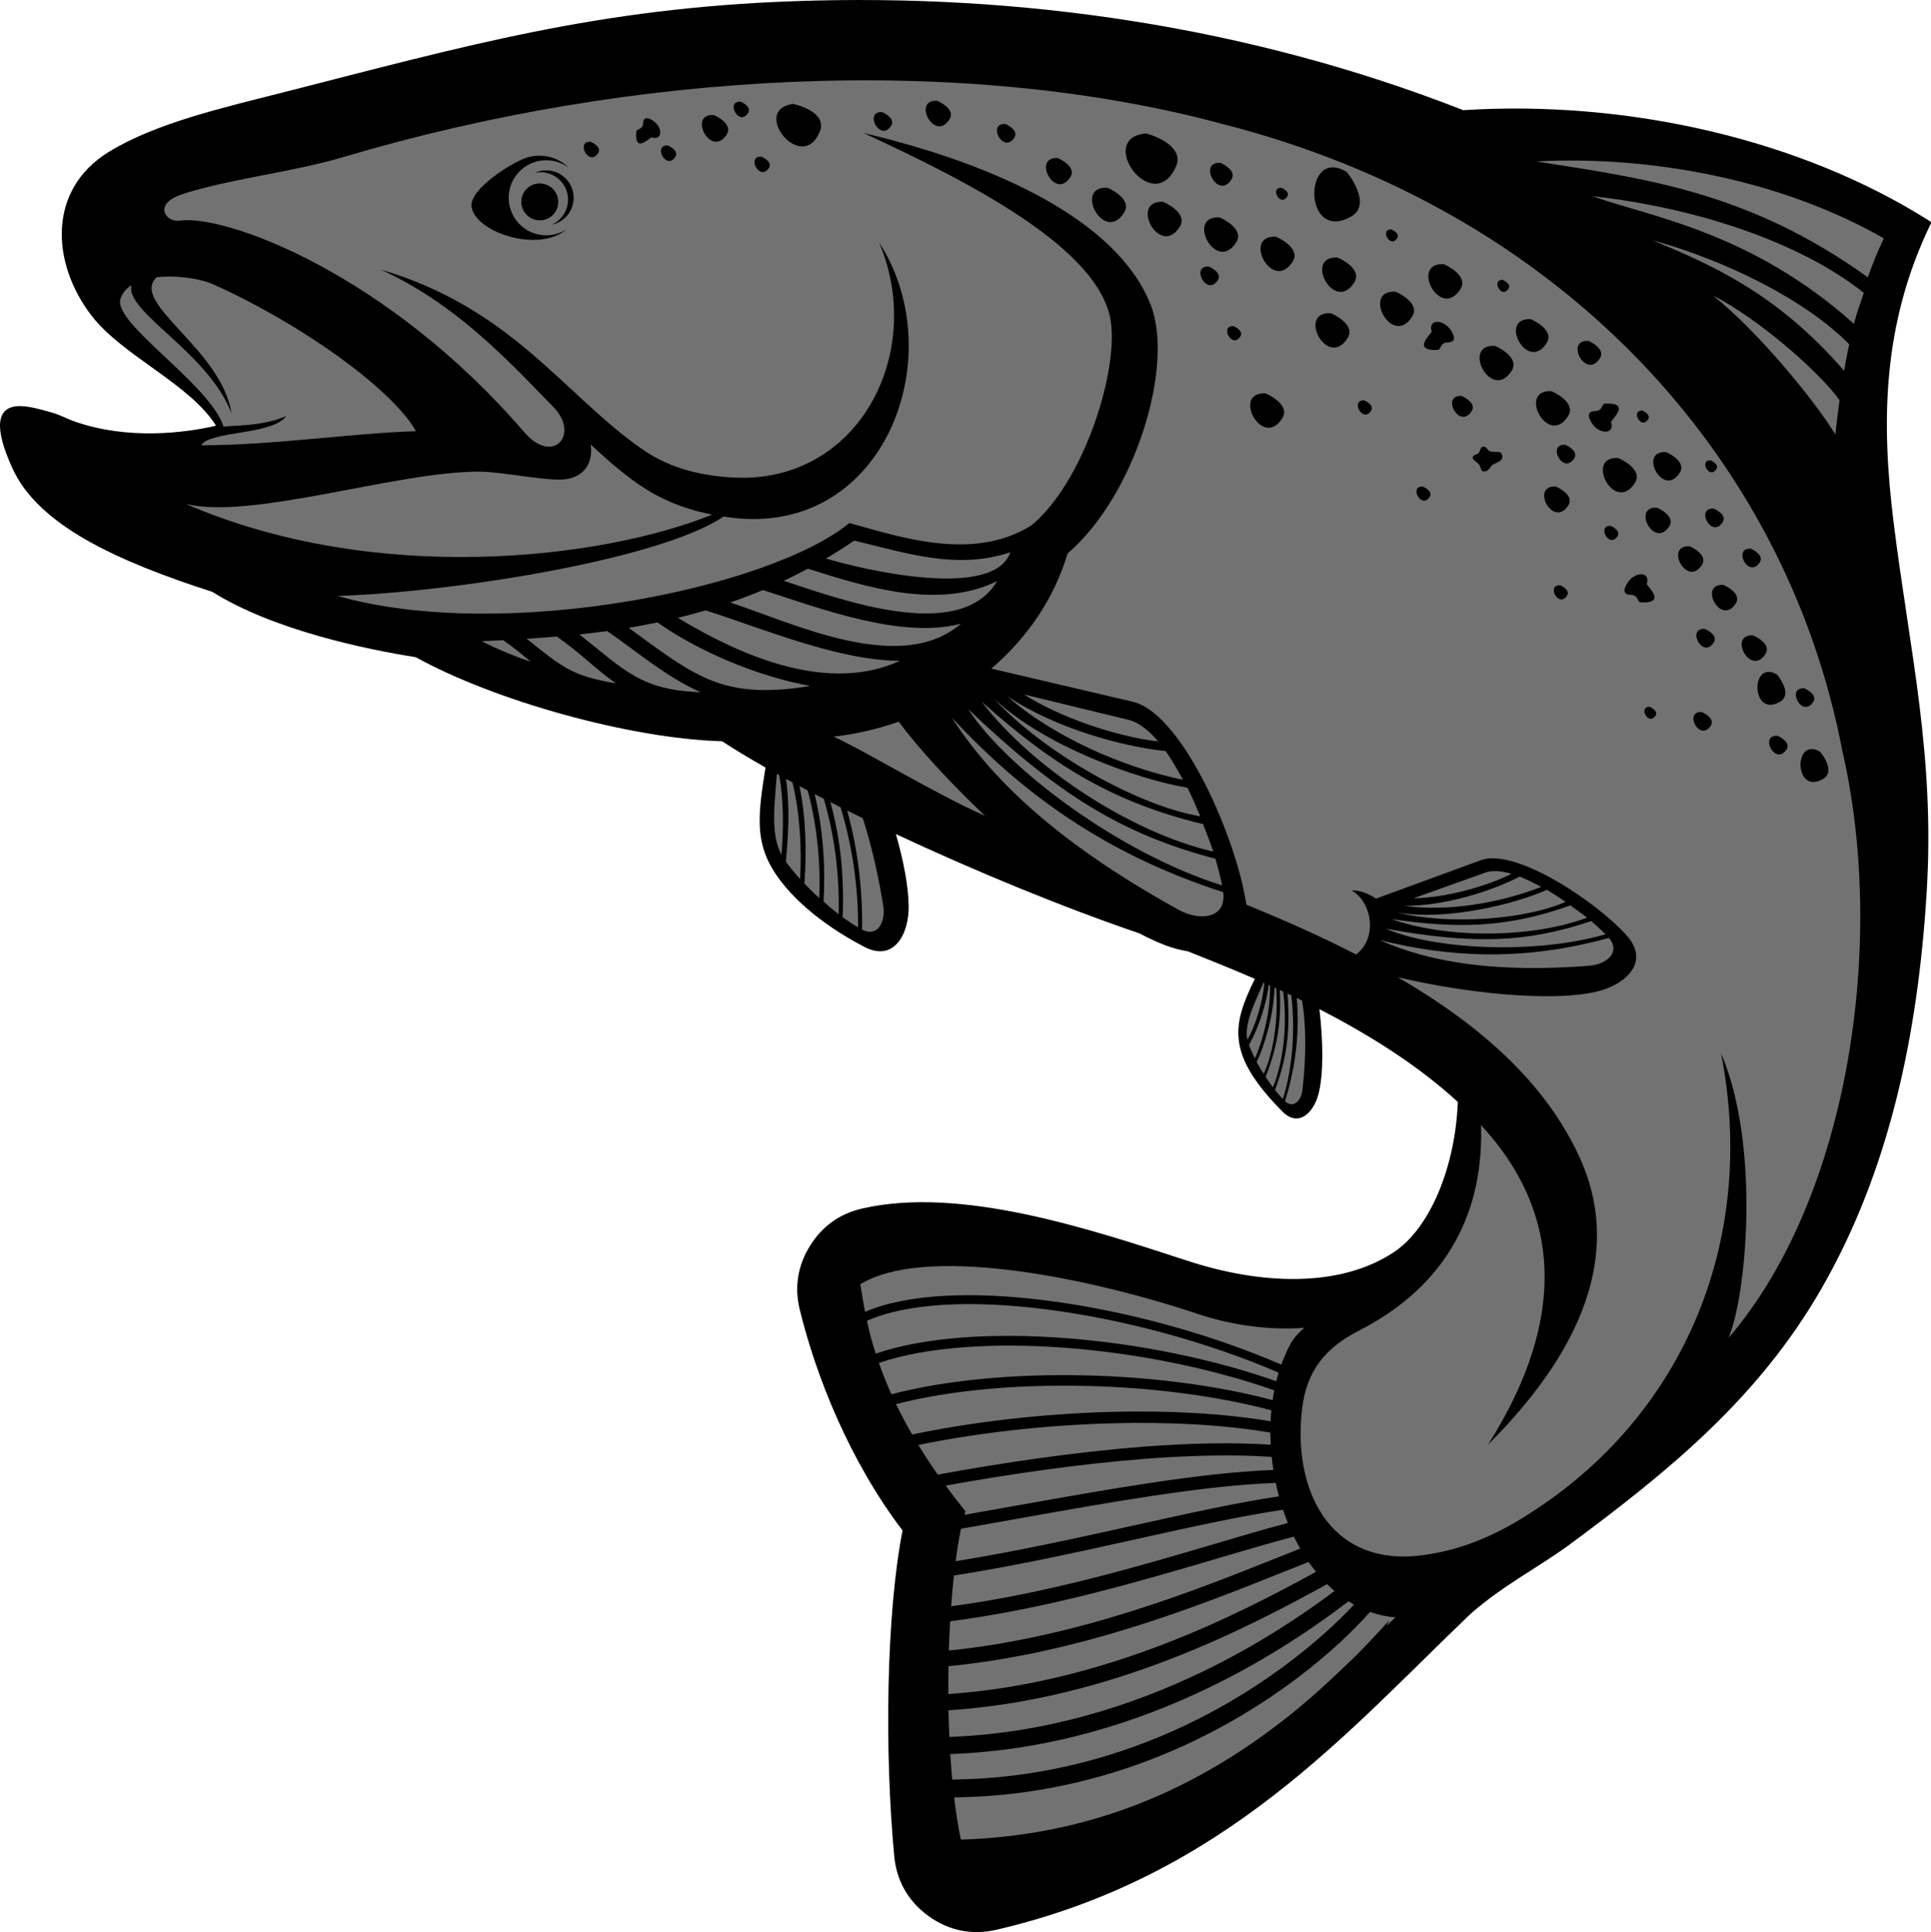 <?xml version="1.0" encoding="utf-8"?>
<!-- Generator: Adobe Illustrator 24.0.2, SVG Export Plug-In . SVG Version: 6.00 Build 0)  -->
<svg version="1.1" id="Layer_1" xmlns="http://www.w3.org/2000/svg" x="0px" y="0px"
     viewBox="0 0 421.08 421.27" style="enable-background:new 0 0 421.08 421.27;" xml:space="preserve">
<style type="text/css">
	.st0{fill-rule:evenodd;clip-rule:evenodd;fill:#000000;}
	.st1{fill-rule:evenodd;clip-rule:evenodd;fill:#727272;}
</style>
  <g>
	<path class="st0" d="M317.9,240.27c-9.01-8.28-19.91-14.96-30.18-20.23c0.81,6.96,0.94,14.16-0.22,18.56
		c-1.04,3.93-4.23,7.23-7.72,3.89c-12.51-12.6-11.1-18.97-6.14-29.06c-5.87-2.55-10.98-4.54-14.63-6.01
		c-1.57-0.25-3.16-0.67-4.7-1.24c-1.84-0.69-3.81-1.59-5.86-2.68l0.01,0.01c-16.96-5.78-36.07-13.68-53.1-21.65
		c1.66,5.79,2.72,11.28,2.79,15.61c0.1,6.23-3.24,12.43-9.77,8.93c-10.09-5.27-16.7-11.54-19.92-16.92
		c-3.78-6.33-3.15-12.14-1.53-22.13c-3.55-2.02-6.74-3.94-9.48-5.73c-20.17-0.56-49.69-8.87-66.8-18.33
		c-10.85-1.71-31.01-5.89-44.35-14.24c-20.71-6.69-38.11-14.53-43.68-27.15c-3.93-8.67-3-12.2-0.12-13.11
		c2.12-0.67,5.09,0.08,9.1,1.25c1.67,0.49,3.02,1.3,4.87,1.93c11.48,3.96,23.76,2.45,30.63,0.85c-5.57-9.04-20.48-15.28-27.2-24.07
		c-8.82-11.55-9.5-27.49,3.85-35.65c10.32-6.32,24.98-9.64,37.85-12.92C101.91,9.9,130.32,1.79,173.13,0.26
		c49.5-1.77,99.33,5.5,145.95,23.76c35.75-2.26,73.66,6.32,101.84,24.26c0.15,0.11,0.2,0.3,0.12,0.47
		c-10.64,21.95-10.83,43.37-8.11,65.18c3.53,28.4,9.07,50.73,7.19,80.88c-1.91,30.68-8.08,60.46-23.06,86.39
		c-13.64,23.62-33.08,39.52-54.62,55.45c-6.69,4.95-14.56,8.93-21.64,15.12c-27.03,25.77-53.69,57.4-103.51,68.99
		c-5.31,1.23-10.36,0.22-14.79-2.97c-4.42-3.19-6.99-7.66-7.5-13.09c-2.15-22.84-1.75-52.78,1.81-70.99
		c-11.53-15.18-18.81-33.48-22.4-48.1c-1.21-4.93-0.47-9.61,2.19-13.92c2.66-4.32,6.52-7.07,11.46-8.2
		c21.41-4.88,49.33,4.37,70.94,11.43c16.15,5.28,33.14,5.84,44.82-1.81C312.03,267.74,317.37,254.1,317.9,240.27z"/>
    <path class="st1" d="M109.88,139.57c-1.64,0.09-3.26,0.17-4.84,0.24c3.27,1.66,6.86,3.16,10.7,4.49c-1.97-1.66-3.91-3.28-5.92-4.64
		L109.88,139.57L109.88,139.57z M121.52,138.79l-0.04,0.05c4.48,3.06,8.37,6.99,12.81,10.16c-9.76-1.69-11.67-3.55-19.43-9.72
		C117.04,139.14,119.26,138.98,121.52,138.79L121.52,138.79z M132.4,137.6c-2.04,0.28-4.06,0.52-6.05,0.73
		c10.02,7.93,13.42,12.12,26.45,12.6C145.09,147.5,139.21,142.27,132.4,137.6L132.4,137.6z M143.36,135.71
		c9.34,6.55,22.02,11.78,33.34,13.86c-19.05,3.07-24.92-1.95-39.6-12.68C139.16,136.54,141.25,136.15,143.36,135.71L143.36,135.71z
		 M153.87,133.08c12.97,4.16,29.14,10.98,42.4,11c-15.33,7-33.67-0.45-48.46-9.37C149.83,134.22,151.85,133.68,153.87,133.08
		L153.87,133.08z M166.37,128.65c-2.38,1-4.75,1.89-7.12,2.71c14.38,4.78,37.23,15.85,50.31,4.63
		C196.67,139.42,178.75,132.64,166.37,128.65L166.37,128.65z M176.17,123.99c-1.76,0.94-3.51,1.82-5.27,2.65
		c11.36,3.66,38.34,13.95,46.53,0.06C204.71,133,188.84,128.03,176.17,123.99L176.17,123.99z M186.27,117.88
		c11.39,2.69,22.34,6.45,34.05,2.53c-3.69,10.66-32.95,3.59-40.2,1.36C182.18,120.56,184.23,119.27,186.27,117.88z"/>
    <path class="st1" d="M373.5,64.43c9.67,7.54,22.51,23.28,26.72,30.3c0.27-2.5,0.57-4.99,0.92-7.47
		C396.9,81.23,383.1,69.17,373.5,64.43L373.5,64.43z M334.96,35.2c24.27,3.77,46.6,6.76,72.34,25.26c1.02-2.89,2.18-5.73,3.49-8.49
		C388.93,39.44,360.59,33.85,334.96,35.2L334.96,35.2z M404.28,70.61c-22.68-20.33-45.16-23.48-56.97-27.83
		c21.99,2.44,44.9,9.76,59.12,21.07C405.62,66.35,404.91,68.06,404.28,70.61L404.28,70.61z M402.14,80.85
		c-15.07-17.4-29.7-23.37-41.76-28.47c15.75,4.38,33.09,12.8,42.87,22.69C402.71,77.53,402.56,78.38,402.14,80.85z"/>
    <path class="st1" d="M169.9,169l-0.49-0.27c-0.39,5.55-1.54,13.23,1.01,17.58C170.87,180.75,170.93,174.55,169.9,169L169.9,169z
		 M172.8,170.58l-1.41-0.77c0.87,5.88,0.53,12.33-0.03,18.06c0.83,1.16,2.04,2.6,3.11,3.78
		C174.85,184.96,174.45,177.37,172.8,170.58L172.8,170.58z M176.11,172.34c2.1,7.61,2.86,15.96,2.54,23.48
		c-1.01-0.91-2.3-2.2-3.24-3.17c0.5-6.76,0.36-14.33-1.08-21.26L176.11,172.34L176.11,172.34z M179.64,174.17l-2-1.03
		c1.87,7.65,2.38,15.92,1.95,23.45c0.98,0.85,2.32,2.01,3.29,2.75C183.09,191.19,182.05,182.33,179.64,174.17L179.64,174.17z
		 M183.3,176.02c2.62,8.56,3.88,17.73,3.81,26.2c-0.91-0.54-2.31-1.48-3.35-2.22c0.34-8.88-0.47-17.22-2.69-25.1L183.3,176.02
		L183.3,176.02z M188.14,178.4c-1.15-0.56-2.28-1.12-3.4-1.67c2.36,8.52,3.39,17.56,3.25,25.97c3.62,1.81,5.13-2.02,4.62-5.18
		C191.45,190.36,189.95,184.02,188.14,178.4z"/>
    <path class="st1" d="M214.09,153c10.76,14.22,32.48,28.56,50.47,32.67c-0.55-1.73-1.52-4.17-2.22-5.98
		C243.02,175.03,229.81,167.1,214.09,153L214.09,153z M216.7,152.28c10.75,10.21,31.1,17.64,42.25,19.47c0.9,1.81,2,4.35,2.79,6.23
		C248.32,175.77,227.71,164.23,216.7,152.28L216.7,152.28z M219.62,151.77c10.3,6.94,24.92,10.98,34.58,12
		c1.22,1.74,2.63,4.16,3.76,6.25C244.67,167.29,229.31,160.4,219.62,151.77L219.62,151.77z M223.31,151.42l23.08,5.61
		c2.01,0.59,4.16,2.25,6.17,4.63C243.5,160.64,230.99,156.36,223.31,151.42L223.31,151.42z M266.74,194.53
		c0.73,5.99-5.4,6.2-9.59,3.91c-24.47-13.46-40.19-27.28-49.57-41.97C222.89,173.02,241.06,186.24,266.74,194.53L266.74,194.53z
		 M265.05,187.24c0.52,1.82,1.15,4.26,1.45,5.81c-22.09-6.88-46.78-25.26-55.4-38.46C230.53,173.11,244.66,181.92,265.05,187.24z"/>
    <path class="st1" d="M195.97,157.36c-4.59,1.61-9.37,2.72-14.21,3.25c6.1,2.69,22.37,12.6,33.04,17.27
		C207.18,170.67,200.43,163.33,195.97,157.36z"/>
    <path class="st1" d="M275.71,214.34l-0.19-0.09c-1.51,3.61-4.39,9.02-3.49,12.48C273.85,223.42,275.41,218.26,275.71,214.34
		L275.71,214.34z M276.96,214.89c0.08,5.18-1.26,11.2-3.31,15.88c-0.46-0.93-0.97-2.05-1.29-2.92c1.79-3.2,3.71-8.28,4.28-13.1
		L276.96,214.89L276.96,214.89z M278.29,215.49c0.51,6.48-0.6,14.23-2.74,18.64c-0.47-0.75-1.11-1.79-1.52-2.57
		c1.76-3.63,3.74-10.38,3.9-16.24L278.29,215.49L278.29,215.49z M279.81,216.19l-0.73-0.34c0.34,6.76-0.49,12.4-3.09,18.93
		c0.47,0.71,1.1,1.67,1.58,2.3C279.98,231.26,280.72,223.05,279.81,216.19L279.81,216.19z M281.58,217.02l-0.83-0.39
		c0.66,8.09-0.13,14.13-2.72,21.03c0.52,0.65,1.23,1.49,1.71,1.98C281.97,232.74,282.43,223.86,281.58,217.02L281.58,217.02z
		 M283.94,218.16c0.88,5.47,0.94,11.89,0.08,19.51c-0.24,2.08-1.86,4.21-3.82,2.44c2.53-8.09,3.17-15.44,2.58-22.51L283.94,218.16z"
    />
    <path class="st1" d="M303.38,200.38c11.93,4.24,30.42,4.28,42.7-0.29c-1-0.81-2.53-1.88-3.65-2.68
		C329.15,202.18,318.22,202.62,303.38,200.38L303.38,200.38z M304.65,198.94c10.37,1.87,25.34-1.66,32.67-4.92
		c1.24,0.72,2.89,1.8,4.08,2.61C332.58,200.55,315.85,201.74,304.65,198.94L304.65,198.94z M306.19,197.49
		c8.82,0.1,19.08-3.2,25.21-6.36c1.4,0.56,3.19,1.44,4.67,2.24C327.11,196.94,315.3,198.84,306.19,197.49L306.19,197.49z
		 M308.24,195.85c6.49-0.06,15.59-2.41,21.36-5.33c-2.12-0.63-4.04-0.78-5.47-0.34L308.24,195.85L308.24,195.85z M350.84,204.5
		c2.77,3.27-0.79,5.79-4.16,6.06c-19.78,1.56-34.5-0.52-45.8-5.58C316.42,208.83,332.36,209.59,350.84,204.5L350.84,204.5z
		 M346.99,200.83c1.02,0.88,2.34,2.08,3.12,2.88c-15.8,4.53-37.62,3.25-47.89-1.22C320.99,205.91,332.81,205.62,346.99,200.83z"/>
    <path class="st1" d="M279.41,297.54c0.53-1.49,1.16-2.93,1.88-4.3c0.74-1.4,1.82-2.62,3.15-3.72c-7.78,0.54-15.73-0.54-23.07-2.98
		c-26.42-8.78-60.25-14.86-73.77-6.51c0.28,1.66,0.58,3.67,1.04,6.01c9.16-3.96,23.47-4.5,39.25-2.52
		C244.86,285.64,263.58,290.69,279.41,297.54L279.41,297.54z M278.31,301.16c-14.06-4.96-30.54-8.24-46.11-9.41
		c-15.84-1.19-30.75-0.2-41.24,3.39c-0.84-2.62-1.46-5.01-1.92-7.15c8.92-3.96,23.13-4.51,38.86-2.53
		c16.78,2.11,35.27,7.08,50.92,13.83C278.64,299.9,278.47,300.53,278.31,301.16L278.31,301.16z M277.51,305.28
		c-12.29-3.26-26.58-5.04-40.58-5.39c-15.55-0.38-30.76,1.01-42.53,4.12c-1.1-2.42-2-4.71-2.74-6.84c10.3-3.51,25-4.47,40.63-3.3
		c15.39,1.16,31.68,4.39,45.59,9.28C277.73,303.85,277.61,304.56,277.51,305.28L277.51,305.28z M277.07,309.9
		c0.04-0.8,0.09-1.6,0.17-2.4c-12.15-3.21-26.28-4.97-40.15-5.31c-15.23-0.38-30.12,0.96-41.7,3.96c1.02,2.11,2.19,4.32,3.52,6.63
		c12.96-2.73,28.37-4.54,43.51-4.94C254.6,307.53,266.62,308.13,277.07,309.9L277.07,309.9z M277.09,315.01
		c-8.34-0.57-17.79-0.34-27.65,0.42c-14.88,1.14-30.71,3.49-44.95,6.09c-1.56-2.23-2.96-4.38-4.23-6.46
		c12.69-2.62,27.67-4.35,42.41-4.73c12.1-0.32,24.01,0.28,34.34,2.03C277.02,313.24,277.05,314.12,277.09,315.01L277.09,315.01z
		 M277.68,320.51c-0.15-0.95-0.27-1.89-0.37-2.85c-8.26-0.57-17.67-0.34-27.5,0.41c-14.42,1.11-29.72,3.35-43.59,5.85
		c1.33,1.82,2.76,3.68,4.3,5.6l-0.23,0.77c3.61-0.63,7.28-1.29,10.95-1.94C241.38,324.75,261.85,321.09,277.68,320.51L277.68,320.51
		z M278.9,326.26c-9.01,1.33-19.78,3.72-31.41,6.29c-12.44,2.76-25.87,5.73-39.1,7.85c0.35-2.65,0.74-5.03,1.16-7.07
		c4.05-0.71,8.14-1.44,12.24-2.17c20.19-3.61,40.7-7.27,56.41-7.83C278.41,324.32,278.64,325.29,278.9,326.26L278.9,326.26z
		 M280.84,332.06c-4.75,1.26-10.1,2.83-15.91,4.55c-16.5,4.88-36.76,10.86-57.52,13.62c0.17-2.34,0.37-4.59,0.6-6.7
		c13.61-2.13,27.39-5.19,40.14-8.02c11.75-2.6,22.63-5.01,31.63-6.32c0.28,0.84,0.58,1.66,0.9,2.47L280.84,332.06L280.84,332.06z
		 M283.53,337.65c-0.48-0.85-0.94-1.72-1.38-2.61c-4.85,1.27-10.37,2.9-16.39,4.68c-16.77,4.95-37.41,11.05-58.57,13.79
		c-0.12,2.07-0.22,4.2-0.29,6.37c28.04-2.83,53.73-13.09,71.35-20.13C280.11,339.01,281.87,338.31,283.53,337.65L283.53,337.65z
		 M286.97,342.72c-0.56-0.69-1.09-1.41-1.61-2.15c-1.89,0.74-3.91,1.54-6.04,2.4c-17.85,7.13-43.94,17.55-72.49,20.32
		c-0.04,2.01-0.05,4.04-0.04,6.08C241.32,367.01,270.48,351.73,286.97,342.72L286.97,342.72z M291.01,346.9
		c-0.55-0.47-1.09-0.97-1.62-1.49c-16.49,9.03-46.61,25.17-82.56,27.5c0.04,1.94,0.1,3.88,0.19,5.81
		c21.37-0.79,40.14-6.97,55.17-14.21C274.53,358.56,284.34,351.9,291.01,346.9L291.01,346.9z M295.25,349.87
		c-0.41-0.23-0.81-0.46-1.2-0.71c-6.76,5.16-17.2,12.43-30.53,18.86c-15.3,7.37-34.45,13.66-56.3,14.43
		c0.12,1.88,0.26,3.74,0.43,5.56c18.09-0.18,33.99-4.41,47.3-10.22C274.28,369.33,288.13,357.52,295.25,349.87L295.25,349.87z
		 M280.57,374.51c-22.35,17.64-45.67,25.78-71.04,26.6c-0.59-2.85-1.08-5.95-1.47-9.21c18.42-0.2,34.62-4.5,48.19-10.43
		c21-9.18,35.7-22.27,42.51-30.01c1.47,0.52,2.99,0.89,4.57,1.09c0.32,0.04,0.65,0.06,0.98,0.07c-0.65,0.62-1.3,1.24-1.95,1.87
		l0.6-1.22c-2.47,2.75-4.94,5.37-7.42,7.86c-4.49,4.35-9.13,8.71-14.2,12.78l-0.75,0.59L280.57,374.51z"/>
    <path class="st1" d="M157.79,112.62c-13.7,9.3-58.46,16.48-84.2,17.32c36.36,10.28,94.26-1.67,111.62-15.9
		c10.78,2.94,26.97,8.56,39.74,0.48c11.36-9.42,18.95-33.45,17.26-44.53C239.81,54.23,211.55,39.73,188.3,29
		c28.48,6.71,55.26,18.86,62.6,37.41c5.24,13.23-3.29,41.56-18.1,54.27c-2.95,9.94-8.9,18.48-16.63,25.1l31.15,7.3
		c10.9,3.1,22.36,30.18,24.41,43.82l0.05,0.35c8.4,3.42,16.43,7,23.94,10.86c4.87-3.73,3.36-11.57-1.03-13.97
		c1.86-0.05,3.64,0.64,5.37,1.79l23.08-8.46c7.68-2.42,25.04,9.19,31.58,16.49c5.23,5.84-0.3,10.83-6.72,12.29
		c-10.09,2.3-28.99,0.19-43.18-3.18c18.18,10.58,32.39,23.21,39.76,39.55c8.12,17.99,3.31,39.05-20.09,62.36
		c18.04-28.49,14.58-50.54,0.64-67.19c-0.7-0.84-1.43-1.66-2.17-2.47c0.69,21.5-9.68,36.17-26.68,44.84
		c-7.13,3.64-11.3,8.6-12.32,16.86c-2.17,17.49,5.75,34.56,25.87,32.12c7.92-0.96,14.9-3.81,21.18-7.57
		c35.9-21.44,52.34-60.75,44.3-101.89c8.68,20.34,5.45,53.22,1.62,62.03c26.25-30.54,34.47-86.17,24.82-127.98
		C389.38,99.07,339.89,45.75,266.8,27.09C209.75,11.68,138,15.47,75.06,34.19c-10.45,3.11-21.71,4.35-32.36,7.26
		c-2.39,0.65-4.22,1.29-5.15,1.88c-3.47,2.2-1.06,5.1,1.65,4.8c9.88-1.52,45.4,11.56,75.13,46.12c6.23,7.24,12.17,0.51,6.39-5.45
		c-10.53-10.86-21.45-22.56-37.69-30.03c28.69,8.46,39.87,27.22,56.94,39.12c5.35,3.73,11.66,5.76,19.76,6.22
		c27.47,1.58,42.24-27.21,31.95-51.28C207.94,77.86,192.49,118.36,157.79,112.62L157.79,112.62z M116.66,37.68
		c2.06-0.93,4.56-0.64,6.38,0.94c2.49,2.17,2.75,5.94,0.59,8.43c-0.89,1.02-2.05,1.67-3.28,1.93c0.76-0.34,1.47-0.85,2.05-1.53
		c2.17-2.49,1.9-6.26-0.59-8.43C120.34,37.74,118.43,37.31,116.66,37.68L116.66,37.68z M114.77,34.4c2.95-0.97,6.33-0.4,8.84,1.78
		c0.15,0.13,0.3,0.27,0.44,0.41c-3.4-2.57-8.27-2.11-11.11,1.16c-2.97,3.41-2.61,8.58,0.8,11.55c2.82,2.45,6.84,2.63,9.83,0.69
		c-6.08,5.24-19.96,0.7-20.74-4.93C102.3,41.26,111.59,35.45,114.77,34.4L114.77,34.4z M115.07,47.05
		c-1.68-1.46-1.87-4.01-0.41-5.68c1.45-1.67,4-1.84,5.68-0.38c1.68,1.46,1.87,4,0.41,5.68C119.3,48.34,116.76,48.51,115.07,47.05z"
    />
    <path class="st1" d="M40.44,109.84c41.22,17.88,90.53,12.2,114.86,2.36c-6.93-1.36-12.34-3.83-17.3-7.49
		c-3.2-2.36-6.22-4.99-9.18-7.79c0.57,4.35-1.68,6.93-5.23,7.54c-3.67,0.64-13.72-1.58-18.88-1.62
		C86.74,102.69,54.65,113.5,40.44,109.84z"/>
    <path class="st1" d="M48.76,93.03c1.91-0.3,8.53-0.04,13.66-2.32c-2.95,4.19-16.69,3.18-18.53,6.38c16-0.02,33.02-2.68,46.82-3.07
		c-5.32-9.43-25.77-23.82-44.3-32.06c-2.7-1.19-7.81-2.02-12.24-1.51c-6,5.58,14.15,15.61,16.32,29.69
		c-5.14-13.42-23.32-22.15-21.82-27.96c-1.14,0.73-1.99,1.71-2.4,2.98C24.59,70.55,45.69,83.63,48.76,93.03z"/>
    <path class="st0" d="M316.37,71.99c-1.58-2.44-5.03-2.5-4.17,0.28c0.11,0.35-4.61,4.33,1.31,4.02c0.84-0.04,0.42-1.56,2.13-1.62
		C317.94,74.6,316.88,72.78,316.37,71.99z"/>
    <path class="st0" d="M268.52,39.15c-2.93,4.54-7.37-3.91-2.43-3.65C266.18,35.5,269.84,37.09,268.52,39.15z"/>
    <path class="st0" d="M347.15,92.3c1.58,2.44,5.03,2.5,4.17-0.28c-0.11-0.35,4.61-4.33-1.31-4.02c-0.84,0.04-0.42,1.56-2.13,1.62
		C345.59,89.69,346.65,91.51,347.15,92.3z"/>
    <path class="st0" d="M354.93,127.03c1.58-2.44,5.03-2.5,4.17,0.28c-0.11,0.35,4.61,4.33-1.31,4.02c-0.84-0.04-0.42-1.56-2.13-1.62
		C353.36,129.64,354.42,127.82,354.93,127.03z"/>
    <path class="st0" d="M142.53,26.41c2.02,1.43,1.95,4.37-0.4,3.54c-0.29-0.1-3.86,3.76-3.37-1.26c0.07-0.71,1.35-0.3,1.46-1.76
		C140.36,24.99,141.87,25.95,142.53,26.41z"/>
    <path class="st0" d="M327.29,98.72c-0.24-0.37-2.06-0.03-2.55-0.41c-0.58-0.45-0.55-0.94-1.35-0.93c-0.57,0.01-0.57,1.01-0.99,1.44
		c-0.16,0.16-1.16,0.39-1.25,0.86c-0.11,0.56,0.8,0.95,1.3,1.52c0.59,0.68,0.41,1.64,1.19,1.6c1.03-0.06,1.31-0.95,1.56-1.22
		C325.9,100.83,328.52,100.61,327.29,98.72z"/>
    <path class="st0" d="M293.83,73.77c-4.39,6.81-11.06-5.87-3.64-5.48C290.32,68.3,295.82,70.69,293.83,73.77z"/>
    <path class="st0" d="M318.44,63.08c-4.39,6.81-11.06-5.87-3.64-5.48C314.93,57.61,320.43,60,318.44,63.08z"/>
    <path class="st0" d="M341.98,110.21c-3.31,5.13-8.33-4.42-2.75-4.13C339.34,106.08,343.48,107.88,341.98,110.21z"/>
    <path class="st0" d="M337.24,74.83c-4.2,6.51-10.58-5.61-3.48-5.24C333.88,69.59,339.14,71.88,337.24,74.83z"/>
    <path class="st0" d="M294.62,47.22c-10.52,5.94-10.52-15.43-1-9.76C293.79,37.56,299.39,44.53,294.62,47.22z"/>
    <path class="st0" d="M256.4,36.43c-5.07,10.97-17.55-6.37-6.52-7.34C250.08,29.08,258.7,31.47,256.4,36.43z"/>
    <path class="st0" d="M279.59,91.25c-4.39,6.81-11.06-5.87-3.64-5.48C276.08,85.78,281.57,88.17,279.59,91.25z"/>
    <path class="st0" d="M329.61,80.89c-4.39,6.81-11.06-5.87-3.64-5.48C326.1,75.42,331.6,77.81,329.61,80.89z"/>
    <path class="st0" d="M341.92,90.77c-4.39,6.81-11.06-5.87-3.64-5.48C338.41,85.3,343.91,87.69,341.92,90.77z"/>
    <path class="st0" d="M307.92,69.07c-4.39,6.81-11.06-5.87-3.64-5.48C304.41,63.6,309.91,65.99,307.92,69.07z"/>
    <path class="st0" d="M295.29,61.63c-4.39,6.81-11.06-5.87-3.64-5.48C291.78,56.15,297.28,58.54,295.29,61.63z"/>
    <path class="st0" d="M269.55,52.88c-4.39,6.81-11.06-5.87-3.64-5.48C266.04,47.41,271.54,49.8,269.55,52.88z"/>
    <path class="st0" d="M281.85,57.09c-4.39,6.81-11.06-5.87-3.64-5.48C278.34,51.62,283.84,54.01,281.85,57.09z"/>
    <path class="st0" d="M356.49,105.34c-4.39,6.81-11.06-5.87-3.64-5.48C352.98,99.87,358.48,102.26,356.49,105.34z"/>
    <path class="st0" d="M245.1,46.41c-4.39,6.81-11.06-5.87-3.64-5.48C241.59,40.93,247.09,43.32,245.1,46.41z"/>
    <path class="st0" d="M257.24,49.49c-4.39,6.81-11.06-5.87-3.64-5.48C253.73,44.01,259.23,46.4,257.24,49.49z"/>
    <path class="st0" d="M320.9,89.66c-2.68,4.15-6.74-3.58-2.22-3.34C318.76,86.33,322.11,87.78,320.9,89.66z"/>
    <path class="st0" d="M311.76,108.34c-1.81,2.81-4.57-2.43-1.5-2.26C310.31,106.08,312.58,107.06,311.76,108.34z"/>
    <path class="st0" d="M298.97,89.56c-1.81,2.81-4.57-2.43-1.5-2.26C297.52,87.29,299.79,88.28,298.97,89.56z"/>
    <path class="st0" d="M270.47,73.37c-1.81,2.81-4.57-2.43-1.5-2.26C269.02,71.11,271.3,72.09,270.47,73.37z"/>
    <path class="st0" d="M352.72,116.92c-1.81,2.81-4.57-2.43-1.5-2.26C351.27,114.66,353.54,115.64,352.72,116.92z"/>
    <path class="st0" d="M348.87,78.14c-3.06,4.75-7.71-4.09-2.54-3.82C346.43,74.32,350.26,75.99,348.87,78.14z"/>
    <path class="st0" d="M328.95,62.94c-1.53,2.37-3.85-2.04-1.27-1.91C327.73,61.04,329.64,61.87,328.95,62.94z"/>
    <path class="st0" d="M304.67,51.93c-1.53,2.37-3.85-2.04-1.27-1.91C303.45,50.03,305.36,50.86,304.67,51.93z"/>
    <path class="st0" d="M280.7,42.86c-1.53,2.37-3.85-2.04-1.27-1.91C279.48,40.96,281.4,41.79,280.7,42.86z"/>
    <path class="st0" d="M359.39,91.43c-1.53,2.37-3.85-2.04-1.27-1.91C358.17,89.53,360.08,90.36,359.39,91.43z"/>
    <path class="st0" d="M374.28,102.28c-1.53,2.37-3.85-2.04-1.27-1.91C373.06,100.38,374.97,101.21,374.28,102.28z"/>
    <path class="st0" d="M373.7,140.1c-2.39,3.7-6.01-3.19-1.98-2.98C371.8,137.12,374.78,138.42,373.7,140.1z"/>
    <path class="st0" d="M378.49,131.6c-3.26,5.05-8.21-4.36-2.71-4.07C375.88,127.54,379.97,129.31,378.49,131.6z"/>
    <path class="st0" d="M388.18,153c-6.36,3.73-6.58-9.3-0.71-5.95C387.57,147.11,391.06,151.31,388.18,153z"/>
    <path class="st0" d="M383.74,122.61c-2.39,3.7-6.01-3.19-1.98-2.98C381.83,119.64,384.82,120.94,383.74,122.61z"/>
    <path class="st0" d="M375.64,113.87c-2.39,3.7-6.01-3.19-1.98-2.98C373.74,110.9,376.73,112.19,375.64,113.87z"/>
    <path class="st0" d="M343.27,99.95c-2.39,3.7-6.01-3.19-1.98-2.98C341.36,96.97,344.35,98.27,343.27,99.95z"/>
    <path class="st0" d="M265.55,61.09c-2.39,3.7-6.01-3.19-1.98-2.98C263.65,58.12,266.63,59.42,265.55,61.09z"/>
    <path class="st0" d="M221.19,30.01c-2.39,3.7-6.01-3.19-1.98-2.98C219.29,27.03,222.27,28.33,221.19,30.01z"/>
    <path class="st0" d="M194.32,27.42c-2.39,3.7-6.01-3.19-1.98-2.98C192.41,24.44,195.4,25.74,194.32,27.42z"/>
    <path class="st0" d="M207.04,26.04c-3.26,5.06-8.22-4.36-2.71-4.07C204.44,21.98,208.52,23.75,207.04,26.04z"/>
    <path class="st0" d="M167.67,36.62c-1.98,3.07-4.99-2.65-1.64-2.47C166.08,34.15,168.56,35.23,167.67,36.62z"/>
    <path class="st0" d="M147.27,34.19c-1.98,3.07-4.99-2.65-1.64-2.47C145.68,31.72,148.17,32.8,147.27,34.19z"/>
    <path class="st0" d="M158.46,29.34c-3.41,5.29-8.59-4.56-2.83-4.26C155.73,25.09,160,26.95,158.46,29.34z"/>
    <path class="st0" d="M163.13,24.64c-1.98,3.07-4.99-2.65-1.64-2.47C161.55,22.17,164.03,23.25,163.13,24.64z"/>
    <path class="st0" d="M130.43,33.38c-1.98,3.07-4.99-2.65-1.64-2.47C128.85,30.91,131.33,31.99,130.43,33.38z"/>
    <path class="st0" d="M178.79,28.64c-3.85,9.58-15.26-4.68-5.88-5.98C173.07,22.64,180.53,24.3,178.79,28.64z"/>
    <path class="st0" d="M233.4,38.63c-3.34,5.18-8.42-4.47-2.77-4.17C230.73,34.47,234.91,36.28,233.4,38.63z"/>
    <path class="st0" d="M366.28,103.1c-3.63,5.63-9.14-4.85-3.01-4.53C363.38,98.57,367.92,100.55,366.28,103.1z"/>
    <path class="st0" d="M364,114.76c-3.26,5.05-8.21-4.36-2.7-4.07C361.39,110.7,365.48,112.47,364,114.76z"/>
    <path class="st0" d="M371.12,123.18c-3.26,5.05-8.21-4.36-2.71-4.07C368.52,119.12,372.6,120.89,371.12,123.18z"/>
    <path class="st0" d="M384.97,142.61c-3.26,5.05-8.21-4.36-2.7-4.07C382.36,138.55,386.44,140.32,384.97,142.61z"/>
    <path class="st0" d="M397.57,169.83c-6.36,3.73-6.58-9.3-0.71-5.95C396.96,163.95,400.45,168.14,397.57,169.83z"/>
    <path class="st0" d="M395.4,153.05c-2.39,3.7-6.01-3.19-1.98-2.98C393.49,150.07,396.48,151.37,395.4,153.05z"/>
    <path class="st0" d="M389.57,163.41c-2.39,3.7-6.01-3.19-1.98-2.98C387.66,160.44,390.65,161.74,389.57,163.41z"/>
    <path class="st0" d="M373.06,158.23c-2.39,3.7-6.01-3.19-1.98-2.98C371.15,155.26,374.14,156.55,373.06,158.23z"/>
    <path class="st0" d="M361.01,156.03c-1.53,2.37-3.85-2.04-1.27-1.91C359.79,154.13,361.7,154.96,361.01,156.03z"/>
    <path class="st0" d="M341.71,129.87c-1.81,2.81-4.57-2.43-1.5-2.26C340.26,127.61,342.53,128.6,341.71,129.87z"/>
</g>
</svg>
